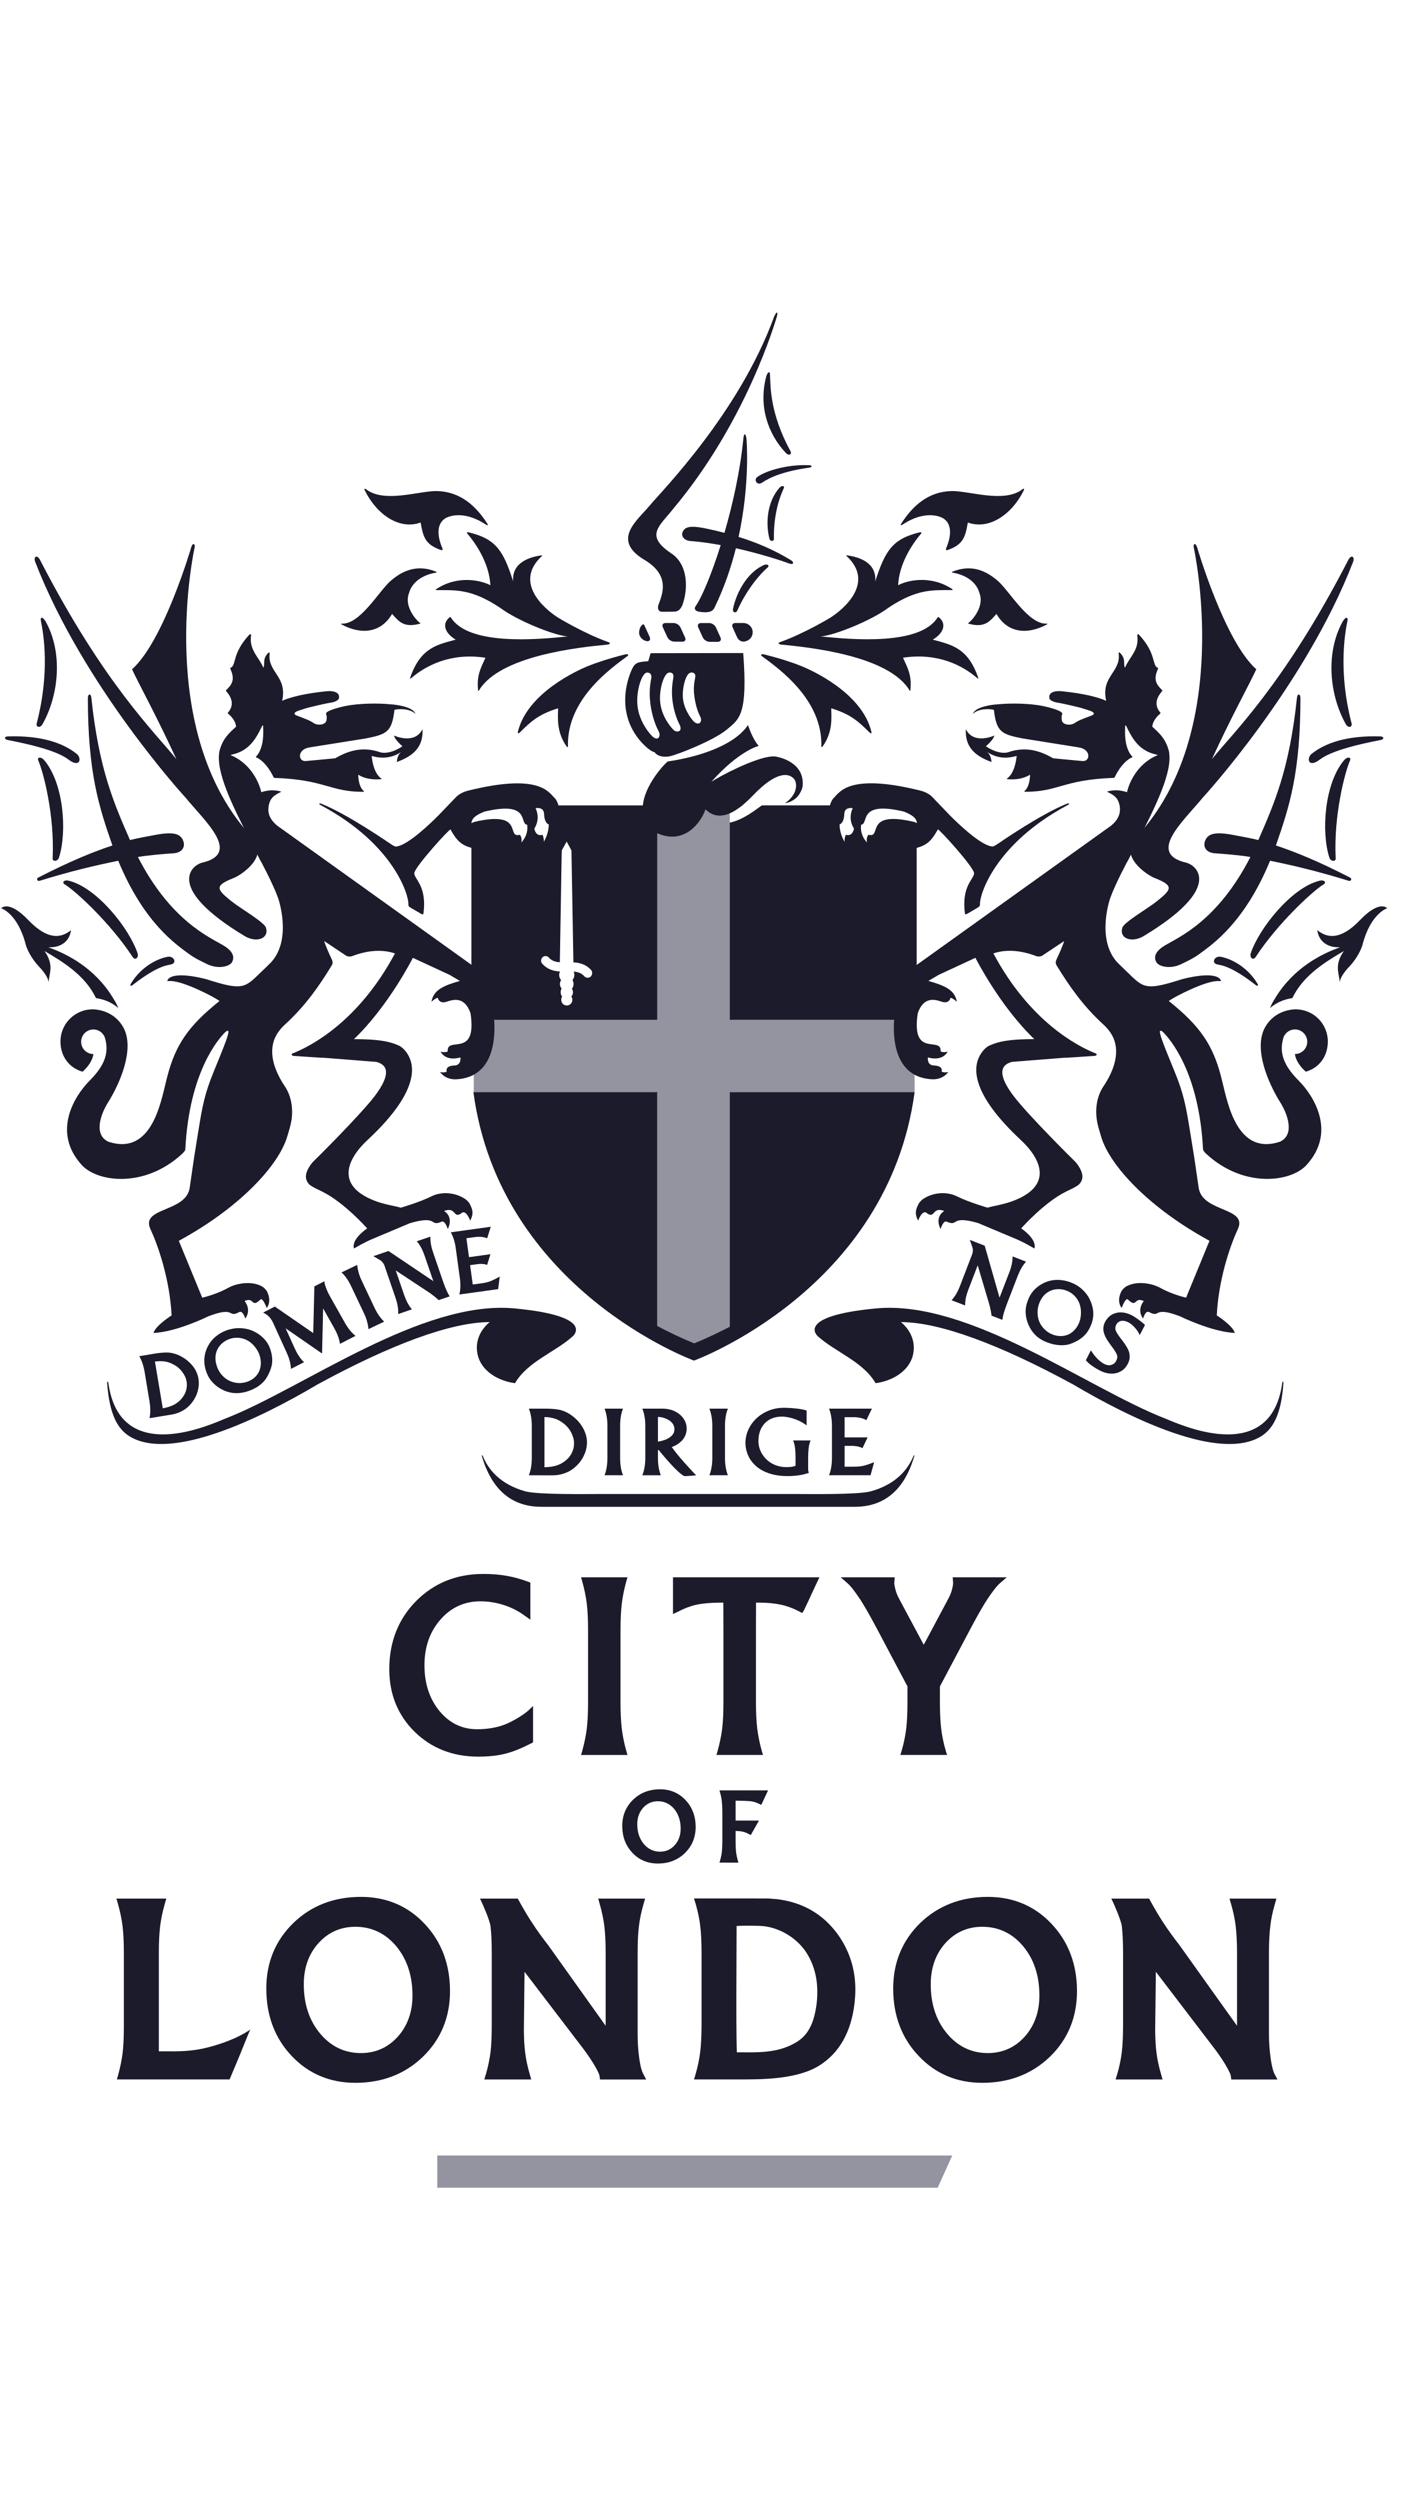 <svg width="45" height="80" viewBox="0 0 45 80" fill="none" xmlns="http://www.w3.org/2000/svg">
<g clip-path="url(#clip0_1_726)">
<path d="M23.357 42.519L22.202 43.052L20.985 42.519V25.726H23.357V42.519Z" fill="#93949F"/>
<path d="M29.273 32.612H15.163V34.944H29.273V32.612Z" fill="#93949F"/>
<path d="M13.995 70H30.011L30.478 68.969H13.995V70Z" fill="#93949F"/>
<path d="M16.906 50.612C16.668 50.521 16.432 50.458 16.207 50.42C15.98 50.379 15.729 50.361 15.466 50.361C14.61 50.361 13.889 50.654 13.318 51.228C12.747 51.806 12.459 52.538 12.459 53.41C12.459 54.207 12.732 54.881 13.27 55.411C13.81 55.94 14.495 56.207 15.302 56.207C15.632 56.207 15.926 56.176 16.169 56.114C16.411 56.055 16.695 55.939 17.013 55.776L17.061 55.75V54.588C17.061 54.588 17.095 54.549 16.938 54.705C16.78 54.862 16.396 55.088 16.144 55.184C15.892 55.279 15.598 55.33 15.268 55.33C14.792 55.33 14.39 55.137 14.071 54.754C13.749 54.365 13.585 53.872 13.585 53.281C13.585 52.697 13.759 52.203 14.102 51.816C14.438 51.432 14.867 51.237 15.376 51.237C15.635 51.237 15.889 51.279 16.136 51.36C16.38 51.439 16.605 51.556 16.804 51.705L16.976 51.825L16.975 51.632V50.639L16.906 50.612Z" fill="#1C1B2B"/>
<path d="M20.083 50.468L20.044 50.604C19.976 50.85 19.928 51.087 19.901 51.311C19.874 51.543 19.86 51.827 19.86 52.161V54.463C19.86 54.796 19.874 55.08 19.901 55.313C19.927 55.536 19.976 55.774 20.044 56.019L20.083 56.154H18.597L18.636 56.019C18.704 55.774 18.753 55.536 18.78 55.313C18.808 55.08 18.821 54.796 18.821 54.463V52.161C18.821 51.827 18.808 51.543 18.78 51.311C18.753 51.087 18.704 50.85 18.636 50.604L18.597 50.468H20.083Z" fill="#1C1B2B"/>
<path d="M24.195 53.312V54.462C24.195 54.795 24.209 55.079 24.236 55.312C24.264 55.535 24.312 55.773 24.38 56.018L24.419 56.153H22.93L22.969 56.018C23.037 55.773 23.086 55.535 23.113 55.312C23.142 55.079 23.154 54.795 23.154 54.462V52.16C23.154 52.16 23.151 51.369 23.151 51.279C23.112 51.279 23.063 51.279 23.063 51.279C22.769 51.279 22.48 51.305 22.296 51.345C22.105 51.386 21.904 51.462 21.705 51.566L21.539 51.645V50.468H26.226L26.192 50.54C25.944 51.069 25.944 51.069 25.947 51.068C25.947 51.068 25.733 51.524 25.729 51.528L25.677 51.612L25.59 51.566C25.386 51.46 25.186 51.386 24.991 51.345C24.8 51.303 24.564 51.279 24.287 51.279C24.287 51.279 24.239 51.279 24.198 51.279C24.195 51.338 24.195 52.424 24.195 53.312Z" fill="#1C1B2B"/>
<path d="M29.567 52.62C29.615 52.529 29.661 52.448 29.661 52.448C30.209 51.424 30.336 51.181 30.353 51.151C30.405 51.054 30.449 50.95 30.474 50.842C30.494 50.761 30.505 50.694 30.505 50.648L30.491 50.468H32.222L32.006 50.656C31.907 50.738 31.788 50.898 31.636 51.118C31.483 51.342 31.288 51.686 31.051 52.133C31.051 52.133 30.093 53.941 30.083 53.96C30.083 53.982 30.083 54.462 30.083 54.462C30.083 54.805 30.097 55.093 30.125 55.324C30.152 55.548 30.201 55.786 30.27 56.018L30.311 56.153H28.817L28.857 56.018C28.927 55.786 28.974 55.549 29.003 55.324C29.03 55.093 29.044 54.805 29.044 54.462C29.044 54.462 29.044 53.982 29.044 53.96C29.034 53.941 28.077 52.133 28.077 52.133C27.839 51.687 27.645 51.342 27.492 51.118C27.341 50.898 27.221 50.739 27.121 50.656L26.907 50.468H28.636L28.622 50.648C28.622 50.694 28.635 50.761 28.655 50.842C28.68 50.95 28.722 51.054 28.775 51.151C28.791 51.181 28.919 51.424 29.469 52.448C29.469 52.448 29.512 52.529 29.56 52.62H29.567Z" fill="#1C1B2B"/>
<path d="M21.595 59.039C21.471 59.179 21.314 59.248 21.126 59.248C20.919 59.248 20.744 59.164 20.606 59.002C20.467 58.835 20.396 58.623 20.396 58.37C20.396 58.158 20.46 57.981 20.586 57.841C20.711 57.703 20.869 57.634 21.056 57.634C21.263 57.634 21.438 57.716 21.576 57.878C21.714 58.045 21.785 58.257 21.785 58.512C21.784 58.723 21.722 58.9 21.595 59.039ZM21.941 57.597C21.726 57.368 21.451 57.251 21.125 57.251C20.782 57.251 20.491 57.364 20.261 57.586C20.032 57.809 19.915 58.09 19.915 58.423C19.915 58.768 20.025 59.056 20.24 59.284C20.455 59.513 20.73 59.627 21.056 59.627C21.399 59.627 21.69 59.517 21.919 59.294C22.148 59.073 22.265 58.79 22.265 58.456C22.265 58.114 22.156 57.825 21.941 57.597Z" fill="#1C1B2B"/>
<path d="M23.635 59.598L23.617 59.543C23.59 59.445 23.57 59.35 23.558 59.257C23.548 59.161 23.543 59.045 23.543 58.91C23.543 58.91 23.543 58.623 23.543 58.584C23.636 58.588 23.717 58.594 23.779 58.609C23.831 58.622 23.881 58.64 23.928 58.664L24.03 58.717L24.05 58.679L24.291 58.253C24.291 58.253 23.581 58.253 23.543 58.253C23.543 58.215 23.543 57.654 23.543 57.616C23.558 57.616 23.579 57.616 23.579 57.616C23.692 57.616 24.004 57.625 24.082 57.642C24.161 57.658 24.243 57.69 24.323 57.731L24.36 57.75L24.382 57.715C24.382 57.713 24.47 57.528 24.47 57.528L24.583 57.285H23.027L23.042 57.341C23.072 57.439 23.092 57.535 23.101 57.629C23.112 57.72 23.119 57.837 23.119 57.971V58.909C23.119 59.045 23.113 59.162 23.103 59.257C23.092 59.348 23.072 59.444 23.044 59.542L23.027 59.597L23.635 59.598Z" fill="#1C1B2B"/>
<path d="M20.457 65.838C20.423 65.59 20.408 65.333 20.408 65.072V62.487C20.408 62.142 20.422 61.856 20.45 61.629C20.475 61.412 20.522 61.179 20.595 60.933L20.646 60.749H19.146L19.197 60.933C19.267 61.174 19.315 61.411 19.343 61.636C19.37 61.866 19.384 62.153 19.384 62.487C19.384 62.487 19.384 64.541 19.384 64.818C19.217 64.586 17.55 62.246 17.55 62.246C17.355 61.996 17.187 61.763 17.045 61.545C16.903 61.333 16.76 61.091 16.613 60.824L16.572 60.749H15.363L15.429 60.89C15.431 60.896 15.673 61.427 15.7 61.637C15.727 61.871 15.738 62.155 15.738 62.488V64.799C15.738 65.138 15.727 65.43 15.7 65.661C15.671 65.881 15.624 66.114 15.556 66.354L15.539 66.406L15.501 66.536H17.003L16.951 66.354C16.881 66.115 16.833 65.881 16.806 65.654C16.781 65.46 16.77 65.232 16.767 64.965C16.767 64.965 16.783 63.552 16.788 63.091C16.949 63.302 18.578 65.435 18.578 65.435C18.733 65.634 18.878 65.839 19.004 66.046C19.161 66.304 19.182 66.392 19.186 66.414C19.186 66.413 19.198 66.494 19.198 66.494L19.203 66.538H20.682L20.574 66.33C20.547 66.278 20.499 66.149 20.457 65.838Z" fill="#1C1B2B"/>
<path d="M12.729 65.17C12.415 65.516 12.019 65.692 11.551 65.692C11.031 65.692 10.595 65.482 10.251 65.073C9.9 64.657 9.723 64.127 9.723 63.492C9.723 62.962 9.882 62.517 10.197 62.17C10.509 61.825 10.906 61.651 11.373 61.651C11.891 61.651 12.331 61.858 12.676 62.266C13.025 62.682 13.202 63.216 13.202 63.85C13.202 64.376 13.042 64.823 12.729 65.17ZM13.593 61.559C13.054 60.984 12.365 60.694 11.551 60.694C10.689 60.694 9.96 60.976 9.39 61.529C8.814 62.088 8.523 62.793 8.523 63.627C8.523 64.488 8.794 65.212 9.333 65.782C9.872 66.354 10.56 66.644 11.374 66.644C12.235 66.644 12.966 66.363 13.538 65.807C14.111 65.252 14.403 64.546 14.403 63.711C14.403 62.853 14.132 62.13 13.593 61.559Z" fill="#1C1B2B"/>
<path d="M40.666 65.838C40.631 65.59 40.614 65.333 40.614 65.072V62.487C40.614 62.142 40.63 61.856 40.657 61.629C40.681 61.412 40.728 61.179 40.801 60.933L40.852 60.749H39.351L39.404 60.933C39.474 61.174 39.523 61.411 39.55 61.636C39.576 61.866 39.592 62.153 39.592 62.487C39.592 62.487 39.592 64.541 39.592 64.818C39.424 64.586 37.756 62.246 37.756 62.246C37.562 61.996 37.392 61.763 37.25 61.545C37.108 61.333 36.966 61.091 36.819 60.824L36.776 60.749H35.569L35.635 60.89C35.638 60.896 35.879 61.427 35.906 61.637C35.931 61.871 35.944 62.155 35.944 62.488V64.799C35.944 65.138 35.931 65.43 35.904 65.661C35.878 65.881 35.83 66.114 35.761 66.354L35.744 66.406L35.706 66.536H37.208L37.157 66.354C37.086 66.115 37.038 65.881 37.011 65.654C36.987 65.46 36.975 65.232 36.972 64.965C36.972 64.965 36.988 63.552 36.994 63.091C37.153 63.302 38.783 65.435 38.783 65.435C38.94 65.634 39.084 65.839 39.21 66.046C39.365 66.304 39.388 66.392 39.391 66.414C39.391 66.413 39.403 66.494 39.403 66.494L39.407 66.538H40.885L40.778 66.33C40.755 66.278 40.707 66.149 40.666 65.838Z" fill="#1C1B2B"/>
<path d="M32.793 65.17C32.481 65.516 32.083 65.692 31.613 65.692C31.098 65.692 30.659 65.482 30.315 65.073C29.965 64.657 29.789 64.127 29.789 63.492C29.789 62.962 29.949 62.517 30.261 62.17C30.575 61.825 30.971 61.651 31.437 61.651C31.959 61.651 32.396 61.858 32.74 62.266C33.091 62.682 33.267 63.216 33.267 63.85C33.267 64.376 33.107 64.822 32.793 65.17ZM31.613 60.694C30.755 60.694 30.027 60.976 29.453 61.529C28.88 62.088 28.587 62.793 28.587 63.627C28.587 64.488 28.86 65.214 29.401 65.782C29.938 66.354 30.626 66.644 31.438 66.644C32.3 66.644 33.03 66.363 33.605 65.807C34.178 65.252 34.47 64.546 34.47 63.711C34.47 62.853 34.196 62.129 33.657 61.559C33.118 60.984 32.428 60.694 31.613 60.694Z" fill="#1C1B2B"/>
<path d="M23.575 61.626C23.804 61.609 24.313 61.615 24.448 61.632C24.984 61.697 25.504 62.016 25.801 62.465C26.099 62.922 26.21 63.472 26.137 64.104C26.061 64.723 25.87 65.102 25.517 65.326C24.954 65.682 24.331 65.675 23.669 65.667C23.669 65.667 23.622 65.667 23.583 65.667C23.576 65.508 23.567 65.07 23.567 63.924C23.567 63.924 23.575 61.63 23.575 61.626ZM22.41 65.658C22.383 65.88 22.334 66.116 22.267 66.352L22.213 66.535H23.577C24.34 66.537 25.497 66.547 26.229 66.087C26.861 65.687 27.239 65.025 27.348 64.112C27.366 63.953 27.377 63.808 27.377 63.664C27.377 62.995 27.18 62.394 26.798 61.872C26.329 61.236 25.678 60.864 24.867 60.767L24.59 60.745L23.692 60.744H22.211L22.268 60.927C22.341 61.185 22.388 61.413 22.411 61.623C22.438 61.844 22.454 62.131 22.454 62.478V64.794C22.452 65.142 22.438 65.432 22.41 65.658Z" fill="#1C1B2B"/>
<path d="M7.348 66.535H3.74L3.779 66.4C3.847 66.154 3.896 65.918 3.924 65.694C3.951 65.461 3.964 65.177 3.964 64.843V62.487C3.964 62.149 3.95 61.862 3.923 61.635C3.896 61.413 3.847 61.176 3.779 60.933L3.726 60.749H5.323L5.27 60.933C5.2 61.176 5.153 61.413 5.125 61.635C5.098 61.862 5.084 62.149 5.084 62.487V65.635H5.082C5.164 65.635 5.318 65.635 5.318 65.635C5.671 65.641 6.11 65.637 6.546 65.536C7.543 65.301 8.01 64.938 8.01 64.938L7.952 65.073C7.621 65.89 7.621 65.887 7.621 65.887L7.348 66.535Z" fill="#1C1B2B"/>
<path d="M18.372 46.18C18.372 46.066 18.34 45.949 18.278 45.829C18.215 45.709 18.122 45.605 18.003 45.52C17.924 45.462 17.839 45.418 17.747 45.389C17.655 45.359 17.548 45.342 17.426 45.34V46.947C17.497 46.946 17.57 46.938 17.643 46.93C17.716 46.918 17.782 46.904 17.839 46.882C17.904 46.861 17.966 46.828 18.029 46.787C18.091 46.748 18.146 46.698 18.2 46.639C18.253 46.581 18.295 46.512 18.324 46.434C18.357 46.356 18.372 46.271 18.372 46.18ZM17.02 46.649V45.627C17.02 45.415 16.989 45.229 16.927 45.072H17.417C17.575 45.072 17.71 45.079 17.821 45.094C17.934 45.109 18.036 45.14 18.129 45.187C18.216 45.231 18.299 45.286 18.377 45.352C18.457 45.42 18.527 45.494 18.587 45.578C18.649 45.663 18.699 45.755 18.732 45.851C18.768 45.95 18.787 46.05 18.787 46.153C18.787 46.253 18.77 46.348 18.742 46.439C18.711 46.53 18.673 46.613 18.624 46.69C18.576 46.766 18.521 46.834 18.459 46.894C18.399 46.954 18.334 47.005 18.267 47.046C18.194 47.094 18.106 47.13 18.003 47.162C17.902 47.191 17.796 47.206 17.689 47.206L16.927 47.204C16.989 47.045 17.02 46.86 17.02 46.649Z" fill="#1C1B2B"/>
<path d="M19.349 47.203C19.411 47.045 19.441 46.86 19.441 46.648V45.626C19.441 45.414 19.411 45.228 19.349 45.072H19.939C19.877 45.228 19.848 45.414 19.848 45.626V46.648C19.848 46.859 19.877 47.045 19.939 47.203H19.349Z" fill="#1C1B2B"/>
<path d="M21.247 46.083C21.309 46.063 21.364 46.037 21.416 46.005C21.467 45.972 21.51 45.931 21.54 45.887C21.572 45.841 21.586 45.79 21.586 45.733C21.586 45.675 21.572 45.622 21.543 45.574C21.514 45.526 21.474 45.486 21.423 45.451C21.371 45.417 21.313 45.389 21.251 45.369C21.188 45.35 21.124 45.339 21.058 45.336V46.128C21.121 46.118 21.184 46.104 21.247 46.083ZM21.058 46.392V46.649C21.058 46.86 21.088 47.046 21.15 47.204H20.558C20.622 47.046 20.653 46.861 20.653 46.649V45.627C20.653 45.415 20.622 45.229 20.558 45.072H21.205C21.316 45.072 21.418 45.089 21.513 45.122C21.609 45.156 21.69 45.202 21.76 45.262C21.83 45.321 21.884 45.389 21.921 45.465C21.959 45.542 21.977 45.62 21.977 45.703C21.977 45.848 21.933 45.971 21.845 46.073C21.757 46.174 21.642 46.25 21.501 46.301C21.55 46.371 21.609 46.448 21.678 46.534C21.745 46.617 21.822 46.704 21.901 46.795C21.98 46.884 22.053 46.964 22.118 47.035C22.183 47.105 22.238 47.16 22.281 47.206C22.272 47.207 22.25 47.209 22.214 47.212C22.178 47.215 22.144 47.218 22.113 47.221C22.08 47.223 22.045 47.226 22.009 47.227C21.971 47.23 21.941 47.232 21.921 47.232C21.873 47.232 21.776 47.157 21.626 47.01C21.477 46.863 21.295 46.657 21.08 46.395H21.058V46.392Z" fill="#1C1B2B"/>
<path d="M22.705 47.203C22.767 47.045 22.798 46.86 22.798 46.648V45.626C22.798 45.414 22.767 45.228 22.705 45.072H23.296C23.234 45.228 23.204 45.414 23.204 45.626V46.648C23.204 46.859 23.234 47.045 23.296 47.203H22.705Z" fill="#1C1B2B"/>
<path d="M25.462 46.645C25.462 46.527 25.458 46.425 25.446 46.339C25.437 46.253 25.417 46.168 25.384 46.09H25.943C25.912 46.169 25.89 46.253 25.881 46.339C25.872 46.424 25.865 46.526 25.865 46.645V46.956C25.865 47.01 25.868 47.045 25.87 47.061C25.872 47.079 25.878 47.101 25.889 47.126C25.785 47.164 25.675 47.191 25.556 47.207C25.435 47.223 25.321 47.23 25.213 47.23C24.975 47.23 24.771 47.199 24.596 47.136C24.42 47.074 24.281 46.991 24.172 46.887C24.063 46.784 23.986 46.671 23.934 46.547C23.884 46.422 23.858 46.298 23.858 46.173C23.858 46.025 23.889 45.885 23.949 45.749C24.011 45.612 24.097 45.491 24.208 45.385C24.32 45.279 24.452 45.196 24.604 45.135C24.757 45.073 24.921 45.044 25.099 45.044C25.148 45.044 25.206 45.046 25.274 45.05C25.345 45.054 25.414 45.062 25.484 45.068C25.553 45.075 25.619 45.085 25.677 45.097C25.736 45.106 25.782 45.12 25.817 45.134V45.609C25.769 45.571 25.714 45.535 25.653 45.501C25.591 45.467 25.524 45.438 25.453 45.412C25.382 45.385 25.308 45.364 25.236 45.35C25.162 45.335 25.092 45.327 25.025 45.327C24.792 45.327 24.61 45.401 24.475 45.543C24.34 45.688 24.274 45.879 24.274 46.115C24.274 46.215 24.294 46.314 24.335 46.413C24.377 46.51 24.437 46.601 24.516 46.682C24.595 46.762 24.69 46.826 24.801 46.873C24.912 46.919 25.035 46.943 25.171 46.943C25.248 46.943 25.307 46.939 25.349 46.932C25.39 46.924 25.428 46.914 25.462 46.898V46.645Z" fill="#1C1B2B"/>
<path d="M27.863 47.203H26.534C26.596 47.045 26.627 46.86 26.627 46.648V45.626C26.627 45.414 26.596 45.228 26.534 45.072H27.906L27.728 45.443C27.686 45.412 27.628 45.389 27.552 45.371C27.475 45.352 27.395 45.345 27.308 45.345H27.032V45.992H27.768L27.604 46.338C27.569 46.315 27.522 46.298 27.461 46.284C27.402 46.272 27.34 46.264 27.277 46.264H27.032V46.929H27.332C27.453 46.929 27.558 46.918 27.645 46.898C27.733 46.877 27.842 46.839 27.977 46.785L27.863 47.203Z" fill="#1C1B2B"/>
<path d="M40.357 45.961C39.031 46.768 36.199 45.394 34.353 44.302C31.974 43.005 30.055 42.303 28.835 42.303C29.135 42.548 29.347 42.955 29.199 43.433C29.028 43.931 28.503 44.194 28.023 44.258C27.627 43.568 26.739 43.264 26.176 42.757C26.176 42.757 25.412 42.112 28.049 41.864C31.025 41.59 34.809 44.42 37.279 45.383C37.698 45.547 40.658 46.955 41.038 44.261C41.051 44.171 41.083 44.216 41.078 44.24C41.012 45.241 40.75 45.721 40.357 45.961Z" fill="#1C1B2B"/>
<path d="M4.151 45.961C5.478 46.768 8.309 45.394 10.155 44.302C12.532 43.005 14.453 42.303 15.673 42.303C15.372 42.548 15.162 42.955 15.31 43.433C15.479 43.931 16.004 44.194 16.484 44.258C16.881 43.568 17.77 43.264 18.332 42.757C18.332 42.757 19.096 42.112 16.459 41.864C13.483 41.59 9.698 44.42 7.229 45.383C6.811 45.547 3.851 46.955 3.47 44.261C3.456 44.171 3.425 44.216 3.429 44.24C3.497 45.241 3.757 45.721 4.151 45.961Z" fill="#1C1B2B"/>
<path d="M16.824 47.721C15.997 47.493 15.619 47.005 15.45 46.582C15.434 46.557 15.412 46.559 15.421 46.589C15.619 47.262 16.075 48.213 17.323 48.213H27.361C28.61 48.213 29.067 47.262 29.263 46.589C29.273 46.559 29.251 46.557 29.238 46.582C29.065 47.005 28.69 47.493 27.859 47.721C27.436 47.829 25.893 47.803 25.451 47.803H19.232C18.794 47.803 17.249 47.828 16.824 47.721Z" fill="#1C1B2B"/>
<path d="M5.971 44.202C5.953 44.095 5.905 43.991 5.828 43.89C5.751 43.788 5.65 43.705 5.524 43.645C5.443 43.602 5.356 43.575 5.267 43.562C5.177 43.549 5.074 43.551 4.959 43.566L5.21 45.062C5.274 45.05 5.341 45.033 5.407 45.013C5.475 44.991 5.533 44.966 5.585 44.939C5.64 44.906 5.695 44.868 5.746 44.822C5.797 44.774 5.842 44.718 5.881 44.656C5.922 44.593 5.95 44.523 5.966 44.446C5.984 44.365 5.986 44.286 5.971 44.202ZM4.786 44.847L4.628 43.896C4.595 43.698 4.537 43.53 4.456 43.395L4.913 43.317C5.058 43.293 5.185 43.279 5.29 43.277C5.397 43.272 5.497 43.286 5.592 43.315C5.678 43.341 5.765 43.379 5.847 43.43C5.931 43.478 6.009 43.539 6.078 43.608C6.151 43.677 6.209 43.754 6.257 43.839C6.304 43.924 6.336 44.017 6.352 44.113C6.367 44.205 6.368 44.296 6.355 44.385C6.341 44.474 6.319 44.559 6.286 44.636C6.251 44.714 6.211 44.786 6.164 44.851C6.116 44.916 6.065 44.973 6.009 45.023C5.946 45.077 5.872 45.127 5.781 45.172C5.69 45.214 5.596 45.245 5.496 45.261L4.786 45.377C4.818 45.221 4.818 45.044 4.786 44.847Z" fill="#1C1B2B"/>
<path d="M7.873 44.224C7.962 44.197 8.042 44.159 8.11 44.108C8.177 44.056 8.232 43.994 8.273 43.92C8.313 43.846 8.337 43.765 8.346 43.674C8.353 43.584 8.344 43.489 8.316 43.391C8.287 43.288 8.234 43.189 8.159 43.096C8.083 43.001 8 42.929 7.903 42.881C7.824 42.84 7.738 42.816 7.65 42.807C7.56 42.798 7.474 42.806 7.391 42.829C7.302 42.855 7.221 42.894 7.152 42.946C7.081 42.999 7.023 43.064 6.979 43.139C6.934 43.213 6.909 43.297 6.899 43.39C6.891 43.48 6.9 43.578 6.93 43.68C6.959 43.783 7.006 43.877 7.069 43.957C7.131 44.038 7.207 44.105 7.293 44.155C7.381 44.202 7.474 44.235 7.574 44.248C7.671 44.261 7.772 44.252 7.873 44.224ZM8.666 43.219C8.714 43.385 8.726 43.538 8.699 43.678C8.67 43.816 8.613 43.953 8.527 44.09C8.461 44.197 8.371 44.286 8.26 44.359C8.147 44.434 8.021 44.491 7.88 44.532C7.592 44.614 7.321 44.584 7.07 44.441C6.953 44.375 6.851 44.291 6.767 44.19C6.684 44.089 6.621 43.967 6.579 43.818C6.511 43.582 6.528 43.35 6.628 43.127C6.698 42.977 6.795 42.852 6.916 42.755C7.04 42.656 7.179 42.584 7.335 42.54C7.477 42.499 7.619 42.487 7.762 42.501C7.907 42.515 8.035 42.552 8.149 42.611C8.277 42.678 8.386 42.763 8.475 42.862C8.563 42.962 8.627 43.081 8.666 43.219Z" fill="#1C1B2B"/>
<path d="M10.308 43.309L9.142 42.502L9.435 43.149C9.442 43.158 9.448 43.173 9.457 43.192C9.466 43.211 9.473 43.226 9.477 43.236C9.552 43.381 9.636 43.498 9.73 43.587L9.313 43.799C9.303 43.629 9.258 43.458 9.175 43.281L8.735 42.313C8.688 42.221 8.64 42.155 8.591 42.111C8.541 42.066 8.484 42.029 8.422 41.998L8.796 41.806L10.025 42.654L10.062 41.16L10.381 40.997C10.385 41.048 10.4 41.11 10.427 41.186C10.453 41.26 10.485 41.336 10.526 41.412C10.53 41.422 10.537 41.435 10.548 41.452C10.554 41.464 10.561 41.477 10.568 41.49L11.041 42.329C11.139 42.503 11.251 42.642 11.378 42.744L10.881 42.999C10.862 42.865 10.816 42.727 10.743 42.582C10.735 42.568 10.727 42.555 10.72 42.543C10.71 42.526 10.705 42.513 10.7 42.502L10.342 41.865L10.308 43.309Z" fill="#1C1B2B"/>
<path d="M11.793 42.528C11.78 42.37 11.734 42.197 11.648 42.018L11.235 41.148C11.149 40.967 11.049 40.821 10.931 40.713L11.433 40.473C11.446 40.631 11.494 40.803 11.579 40.982L11.991 41.853C12.077 42.033 12.179 42.179 12.296 42.288L11.793 42.528Z" fill="#1C1B2B"/>
<path d="M13.042 41.685C13.083 41.761 13.13 41.831 13.183 41.895L12.744 42.046C12.753 41.887 12.723 41.712 12.658 41.524L12.309 40.506C12.294 40.464 12.272 40.426 12.246 40.392C12.217 40.357 12.188 40.331 12.159 40.316L11.95 40.194L12.434 40.028L13.87 40.994L13.591 40.184C13.558 40.087 13.522 40.001 13.482 39.927C13.441 39.849 13.394 39.779 13.34 39.716L13.776 39.568C13.773 39.65 13.779 39.733 13.793 39.819C13.809 39.904 13.833 39.993 13.867 40.09L14.187 41.024C14.257 41.222 14.324 41.374 14.392 41.48L14.038 41.601C14.033 41.593 14.021 41.581 13.999 41.562C13.978 41.543 13.951 41.521 13.922 41.497C13.893 41.473 13.861 41.449 13.83 41.425C13.797 41.401 13.771 41.38 13.747 41.365L12.666 40.651L12.933 41.428C12.968 41.524 13.003 41.61 13.042 41.685Z" fill="#1C1B2B"/>
<path d="M15.944 41.248L14.702 41.42C14.74 41.264 14.745 41.088 14.717 40.889L14.586 39.934C14.559 39.737 14.506 39.569 14.428 39.43L15.708 39.252L15.591 39.623C15.549 39.601 15.489 39.585 15.418 39.578C15.343 39.571 15.268 39.573 15.187 39.584L14.928 39.62L15.011 40.225L15.697 40.13L15.59 40.475C15.554 40.458 15.507 40.448 15.45 40.443C15.393 40.438 15.335 40.44 15.275 40.449L15.046 40.481L15.131 41.1L15.41 41.062C15.523 41.047 15.62 41.024 15.699 40.993C15.779 40.962 15.877 40.913 15.994 40.846L15.944 41.248Z" fill="#1C1B2B"/>
<path d="M30.914 41.518C30.898 41.604 30.889 41.687 30.889 41.77L30.456 41.604C30.564 41.485 30.654 41.333 30.725 41.146L31.111 40.142C31.127 40.101 31.136 40.059 31.136 40.014C31.138 39.969 31.132 39.933 31.12 39.901L31.039 39.672L31.516 39.858L31.991 41.521L32.3 40.721C32.338 40.626 32.363 40.538 32.382 40.453C32.399 40.369 32.409 40.285 32.409 40.202L32.84 40.369C32.785 40.43 32.735 40.499 32.693 40.572C32.648 40.648 32.61 40.732 32.573 40.826L32.217 41.748C32.143 41.944 32.096 42.105 32.081 42.231L31.731 42.096C31.733 42.087 31.731 42.069 31.728 42.04C31.723 42.012 31.717 41.979 31.711 41.94C31.704 41.903 31.695 41.864 31.686 41.826C31.676 41.788 31.669 41.755 31.66 41.726L31.292 40.487L30.997 41.253C30.961 41.346 30.934 41.435 30.914 41.518Z" fill="#1C1B2B"/>
<path d="M33.695 42.703C33.782 42.735 33.869 42.751 33.955 42.75C34.039 42.749 34.121 42.731 34.198 42.698C34.274 42.662 34.341 42.61 34.402 42.543C34.463 42.474 34.512 42.392 34.548 42.297C34.584 42.197 34.6 42.086 34.597 41.966C34.593 41.846 34.566 41.738 34.52 41.643C34.479 41.563 34.425 41.492 34.358 41.431C34.291 41.372 34.218 41.327 34.138 41.297C34.05 41.263 33.962 41.248 33.874 41.249C33.786 41.249 33.703 41.265 33.623 41.3C33.543 41.334 33.473 41.385 33.409 41.452C33.347 41.523 33.297 41.605 33.26 41.705C33.223 41.807 33.204 41.909 33.208 42.011C33.21 42.114 33.23 42.211 33.27 42.304C33.312 42.395 33.367 42.475 33.442 42.544C33.512 42.612 33.597 42.666 33.695 42.703ZM34.93 42.368C34.871 42.529 34.787 42.659 34.682 42.755C34.579 42.85 34.451 42.927 34.299 42.985C34.183 43.032 34.058 43.05 33.925 43.042C33.793 43.035 33.655 43.007 33.52 42.954C33.237 42.85 33.038 42.664 32.921 42.399C32.866 42.275 32.835 42.146 32.827 42.017C32.819 41.887 32.843 41.75 32.897 41.608C32.983 41.376 33.134 41.2 33.349 41.082C33.494 41.002 33.644 40.959 33.802 40.953C33.957 40.948 34.112 40.974 34.266 41.031C34.404 41.082 34.526 41.155 34.633 41.253C34.739 41.348 34.821 41.456 34.877 41.572C34.94 41.702 34.978 41.834 34.99 41.967C34.999 42.1 34.981 42.233 34.93 42.368Z" fill="#1C1B2B"/>
<path d="M35.526 43.007C35.42 42.865 35.352 42.738 35.326 42.626C35.3 42.514 35.314 42.406 35.366 42.302C35.446 42.149 35.564 42.051 35.719 42.011C35.879 41.969 36.051 41.995 36.235 42.091C36.29 42.121 36.357 42.165 36.436 42.221C36.513 42.278 36.583 42.335 36.647 42.393L36.478 42.719C36.463 42.688 36.446 42.653 36.422 42.613C36.396 42.574 36.368 42.535 36.336 42.496C36.301 42.458 36.267 42.423 36.23 42.389C36.192 42.358 36.156 42.332 36.12 42.313C36.028 42.266 35.947 42.251 35.879 42.266C35.809 42.283 35.76 42.321 35.729 42.38C35.694 42.452 35.687 42.516 35.712 42.578C35.736 42.636 35.789 42.721 35.87 42.826C35.897 42.86 35.918 42.887 35.932 42.908C35.982 42.975 36.024 43.034 36.056 43.087C36.089 43.142 36.116 43.197 36.135 43.256C36.152 43.314 36.159 43.374 36.156 43.44C36.151 43.504 36.132 43.569 36.098 43.635C36.017 43.795 35.892 43.895 35.726 43.935C35.559 43.974 35.383 43.946 35.193 43.849C35.113 43.807 35.032 43.758 34.949 43.7C34.865 43.641 34.8 43.582 34.753 43.522L34.915 43.207C34.935 43.24 34.961 43.28 34.991 43.319C35.02 43.36 35.054 43.4 35.091 43.441C35.127 43.481 35.167 43.521 35.21 43.554C35.253 43.59 35.296 43.618 35.338 43.64C35.425 43.685 35.503 43.695 35.572 43.672C35.643 43.649 35.694 43.606 35.726 43.541C35.764 43.469 35.77 43.402 35.743 43.338C35.717 43.274 35.66 43.185 35.574 43.071C35.556 43.047 35.539 43.027 35.526 43.007Z" fill="#1C1B2B"/>
<path d="M29.259 26.299C27.622 25.912 28.25 26.838 27.795 26.709C27.71 26.816 27.748 26.957 27.748 26.957C27.559 26.748 27.54 26.536 27.561 26.389C27.827 26.356 27.435 25.615 28.93 25.968C29.271 26.104 29.33 26.21 29.349 26.337C29.321 26.325 29.293 26.311 29.259 26.299ZM27.075 26.709C27.021 26.803 27.03 26.937 27.03 26.937C26.906 26.716 26.873 26.529 26.87 26.381C26.94 26.354 27.013 26.271 27.023 26.038C27.033 25.803 27.293 25.86 27.293 25.86C27.293 25.86 27.117 26.175 27.333 26.514C27.271 26.796 27.075 26.709 27.075 26.709ZM29.338 32.627V27.129C29.65 27.049 29.809 26.917 30.017 26.54C30.038 26.5 31.176 27.752 31.176 27.94C31.176 28.13 30.768 28.344 30.882 29.22C30.882 29.247 30.898 29.266 30.938 29.249C31.018 29.202 31.173 29.114 31.317 29.026C31.355 29.001 31.365 28.97 31.365 28.932C31.35 28.621 31.852 27.002 34.157 25.768C34.268 25.713 34.211 25.686 34.13 25.723C33.273 26.072 31.974 26.974 31.945 26.994C31.898 27.022 31.811 27.088 31.758 27.084C31.375 27.055 30.592 26.28 30.398 26.085L29.833 25.495C29.833 25.495 29.704 25.359 29.469 25.3C27.219 24.738 26.886 25.327 26.703 25.512C26.637 25.566 26.573 25.705 26.565 25.769H24.384C24.295 25.833 24.273 25.847 24.25 25.865C23.873 26.146 23.584 26.277 23.355 26.322V32.629H29.338L29.338 32.627Z" fill="#1C1B2B"/>
<path d="M15.151 34.943C16.001 41.277 22.212 43.535 22.212 43.535C22.212 43.535 28.423 41.277 29.273 34.944C29.272 34.944 29.189 34.944 29.189 34.944H23.355V42.454C22.996 42.639 22.619 42.82 22.219 42.984C21.798 42.813 21.407 42.624 21.033 42.427V34.944H15.152L15.151 34.943Z" fill="#1C1B2B"/>
<path d="M18.906 31.247C18.85 31.3 18.758 31.297 18.704 31.24C18.608 31.133 18.493 31.098 18.361 31.087C18.373 31.121 18.384 31.156 18.384 31.195C18.384 31.259 18.357 31.314 18.322 31.361C18.344 31.396 18.357 31.439 18.357 31.486C18.357 31.542 18.338 31.594 18.305 31.635C18.324 31.667 18.338 31.707 18.338 31.747C18.338 31.802 18.319 31.851 18.285 31.885C18.306 31.913 18.319 31.951 18.319 31.992C18.319 32.092 18.237 32.173 18.141 32.173C18.042 32.173 17.963 32.092 17.963 31.992C17.963 31.951 17.974 31.913 17.992 31.885C17.963 31.851 17.944 31.803 17.944 31.747C17.944 31.707 17.954 31.667 17.975 31.635C17.944 31.593 17.92 31.542 17.92 31.486C17.92 31.438 17.935 31.396 17.958 31.361C17.92 31.314 17.897 31.259 17.897 31.195C17.897 31.154 17.908 31.116 17.922 31.084C17.724 31.073 17.527 31.025 17.357 30.839C17.302 30.782 17.305 30.688 17.363 30.632C17.419 30.575 17.509 30.578 17.565 30.637C17.662 30.748 17.782 30.78 17.918 30.789L17.975 27.414L17.98 27.212L18.136 26.926L18.29 27.212L18.293 27.414L18.352 30.793C18.547 30.803 18.745 30.849 18.918 31.035C18.967 31.096 18.964 31.191 18.906 31.247ZM17.101 26.514C17.316 26.175 17.141 25.86 17.141 25.86C17.141 25.86 17.401 25.803 17.413 26.037C17.422 26.272 17.494 26.354 17.564 26.381C17.562 26.528 17.528 26.716 17.405 26.937C17.405 26.937 17.415 26.803 17.36 26.709C17.36 26.709 17.164 26.796 17.101 26.514ZM16.685 26.958C16.685 26.958 16.725 26.816 16.639 26.709C16.183 26.839 16.813 25.913 15.175 26.3C15.143 26.312 15.113 26.325 15.087 26.338C15.105 26.21 15.164 26.105 15.504 25.969C16.999 25.616 16.607 26.357 16.872 26.39C16.893 26.537 16.876 26.749 16.685 26.958ZM24.85 24.212C24.79 24.196 24.701 24.2 24.604 24.216C24.071 24.304 23.121 24.786 22.767 25.015C23.665 24.008 24.285 23.866 24.285 23.866C24.285 23.866 24.263 23.846 24.227 23.797C24.163 23.711 24.054 23.53 23.939 23.2C23.475 23.892 22.248 24.239 21.371 24.364C21.162 24.541 20.627 25.181 20.575 25.77H17.872C17.864 25.707 17.8 25.567 17.732 25.514C17.549 25.328 17.216 24.74 14.968 25.302C14.731 25.361 14.603 25.497 14.603 25.497L14.037 26.086C13.843 26.281 13.059 27.057 12.677 27.086C12.624 27.09 12.537 27.024 12.491 26.995C12.46 26.976 11.16 26.074 10.304 25.725C10.224 25.687 10.168 25.714 10.279 25.77C12.583 27.003 13.084 28.622 13.071 28.933C13.069 28.971 13.079 29.003 13.117 29.028C13.263 29.116 13.418 29.204 13.498 29.251C13.536 29.267 13.554 29.248 13.554 29.221C13.668 28.344 13.259 28.131 13.259 27.942C13.259 27.754 14.398 26.502 14.419 26.542C14.623 26.913 14.782 27.046 15.088 27.128V32.629V32.631H21.034V26.66C21.101 26.69 21.177 26.718 21.265 26.739C21.365 26.763 21.458 26.773 21.547 26.77C21.583 26.768 21.62 26.766 21.655 26.759C21.655 26.759 21.703 26.752 21.711 26.751C21.706 26.752 21.692 26.754 21.658 26.759C22.19 26.677 22.491 26.158 22.58 25.896C22.719 26.034 22.96 26.189 23.348 26.029C23.465 25.978 23.599 25.898 23.758 25.772C23.861 25.684 23.975 25.581 24.101 25.45C24.7 24.824 25.054 24.757 25.247 24.814C25.35 24.847 25.408 24.912 25.431 24.947C25.439 24.958 25.447 24.974 25.455 24.995C25.487 25.08 25.5 25.229 25.41 25.396C25.357 25.493 25.27 25.599 25.123 25.701C25.246 25.685 25.43 25.61 25.549 25.462C25.601 25.39 25.676 25.265 25.688 25.156C25.769 24.354 24.85 24.212 24.85 24.212Z" fill="#1C1B2B"/>
<path d="M1.464 19.89C2.028 20.911 1.873 22.269 1.359 23.174C1.277 23.314 1.126 23.269 1.184 23.112C1.589 21.532 1.406 20.332 1.308 19.865C1.283 19.738 1.361 19.719 1.464 19.89Z" fill="#1C1B2B"/>
<path d="M1.409 24.316C2.043 25.057 2.153 26.616 1.887 27.444C1.841 27.574 1.662 27.581 1.685 27.443C1.748 26.078 1.388 24.708 1.228 24.34C1.178 24.233 1.297 24.195 1.409 24.316Z" fill="#1C1B2B"/>
<path d="M2.068 28.296C1.977 28.24 2.038 28.145 2.194 28.178C3.099 28.393 4.149 29.72 4.405 30.509C4.443 30.634 4.334 30.746 4.246 30.622C3.533 29.532 2.398 28.489 2.068 28.296Z" fill="#1C1B2B"/>
<path d="M2.264 24.354C2.132 24.274 1.925 24 0.252 23.679C0.136 23.661 0.125 23.566 0.251 23.563C1.332 23.529 2.013 23.773 2.448 24.116C2.614 24.239 2.579 24.547 2.264 24.354Z" fill="#1C1B2B"/>
<path d="M5.002 26.709C4.799 26.746 4.391 26.82 4.161 26.879C3.637 25.682 3.164 24.596 2.924 22.327C2.908 22.172 2.812 22.199 2.812 22.338C2.815 24.703 3.154 25.784 3.598 27.052C2.956 27.266 2.24 27.558 1.225 28.079C1.156 28.112 1.184 28.21 1.275 28.181C2.293 27.866 3.09 27.683 3.784 27.541C4.61 29.545 5.656 30.234 6.047 30.523C6.256 30.677 6.48 30.776 6.659 30.863C6.971 31.003 7.308 30.938 7.412 30.807C7.544 30.609 7.422 30.412 7.149 30.25C6.701 29.984 5.462 29.463 4.414 27.421C4.798 27.357 5.306 27.319 5.544 27.304C5.85 27.284 5.954 27.073 5.846 26.863C5.76 26.696 5.578 26.603 5.002 26.709Z" fill="#1C1B2B"/>
<path d="M5.382 30.611C5.572 30.594 5.669 30.811 5.479 30.858C5.39 30.885 5.075 30.869 4.242 31.52C4.187 31.562 4.151 31.54 4.19 31.472C4.522 30.92 5.055 30.665 5.382 30.611Z" fill="#1C1B2B"/>
<path d="M0.908 29.442C1.545 30.105 1.968 30.007 2.273 29.763C2.192 30.322 1.641 30.308 1.641 30.308C1.641 30.308 1.599 30.306 1.55 30.312C2.156 30.525 3.033 30.976 3.61 31.919C3.707 32.081 3.723 32.096 3.787 32.255C3.619 32.109 3.388 31.982 3.071 31.936C2.718 31.188 1.973 30.755 1.424 30.43C1.73 30.87 1.587 31.11 1.551 31.436C1.555 31.236 1.248 30.928 1.248 30.928C1.248 30.928 0.949 30.626 0.827 30.238C0.57 29.222 0.037 29.061 0.037 29.061C0.037 29.061 0.275 28.777 0.908 29.442Z" fill="#1C1B2B"/>
<path d="M1.298 17.948C1.194 17.721 1.063 17.807 1.127 17.979C2.673 21.971 5.935 25.518 5.935 25.518C6.587 26.307 7.72 27.306 6.477 27.601C6.115 27.686 5.283 28.417 7.83 29.951C8.211 30.18 8.621 30.031 8.512 29.682C8.457 29.506 7.699 29.068 7.416 28.843C6.941 28.462 6.839 28.343 7.477 28.095C7.74 27.991 8.63 27.386 8.084 26.806C4.917 23.449 6.227 17.529 6.227 17.529C6.256 17.379 6.161 17.361 6.118 17.519C6.118 17.519 5.244 20.51 4.226 21.415C4.438 21.876 5.029 22.944 5.645 24.291C4.985 23.459 3.346 21.914 1.298 17.948Z" fill="#1C1B2B"/>
<path d="M2.628 34.287C2.203 34.161 1.935 33.789 1.935 33.324C1.935 32.756 2.398 32.295 2.966 32.295C3.056 32.295 3.144 32.31 3.227 32.331C3.227 32.331 3.225 32.328 3.224 32.328C3.773 32.463 3.964 32.886 4.009 33.007C4.28 33.755 3.738 34.831 3.459 35.273C3.228 35.639 2.982 36.305 3.468 36.531C4.847 36.988 5.143 35.284 5.314 34.607C5.558 33.572 5.922 32.953 6.819 32.199C6.896 32.133 6.961 32.08 7.027 32.028C6.933 31.966 6.816 31.897 6.669 31.822C5.718 31.342 5.444 31.386 5.378 31.393C5.352 31.395 5.352 31.381 5.368 31.35C5.476 31.164 5.953 31.164 6.603 31.331C7.795 31.714 7.835 31.606 8.378 31.081C8.468 30.997 8.565 30.903 8.682 30.785C9.359 30.033 8.901 28.735 8.901 28.735C8.729 28.257 8.316 27.491 8.311 27.493L8.073 27.017C7.461 25.825 6.885 24.694 7.026 24.024C7.13 23.64 7.308 23.477 7.555 23.252C7.541 23.057 7.381 22.902 7.311 22.843C7.284 22.82 7.284 22.808 7.306 22.789C7.474 22.586 7.451 22.359 7.249 22.127C7.227 22.101 7.221 22.085 7.26 22.061C7.471 21.856 7.502 21.694 7.374 21.403C7.363 21.382 7.368 21.372 7.394 21.36C7.564 21.271 7.432 20.901 7.971 20.318C8.023 20.263 8.046 20.302 8.033 20.36C7.975 20.808 8.31 21.056 8.428 21.365C8.494 21.252 8.39 21.101 8.572 20.904C8.621 20.856 8.638 20.866 8.628 20.937C8.575 21.518 9.204 21.648 9.03 22.426C9.03 22.426 9.396 22.223 10.467 22.116C10.662 22.098 10.903 22.147 10.843 22.358C10.831 22.396 10.744 22.452 10.621 22.477C10.39 22.512 9.923 22.628 9.923 22.628C9.813 22.653 9.677 22.701 9.58 22.731C9.31 22.816 9.479 22.888 9.479 22.888C9.837 23.026 9.909 23.048 10.04 23.137C10.048 23.142 10.105 23.177 10.177 23.184C10.316 23.197 10.45 23.153 10.455 23.006C10.461 22.923 10.455 22.9 10.437 22.849C10.391 22.745 10.895 22.621 11.084 22.584C11.468 22.512 12.045 22.488 12.524 22.538C12.632 22.542 13.22 22.604 13.297 22.843C13.107 22.652 12.711 22.683 12.625 22.714C12.542 23.419 12.382 23.496 11.707 23.628L9.925 23.912C9.503 23.967 9.532 24.372 9.787 24.351L10.403 24.294L10.652 24.27L10.723 24.265C11.085 24.058 11.564 23.855 12.179 24.073C12.336 24.115 12.604 24.068 12.879 23.879C12.766 23.774 12.636 23.65 12.609 23.534C12.609 23.534 13.266 23.843 13.523 23.331C13.547 23.836 13.311 24.162 12.699 24.382C12.712 24.254 12.742 24.146 12.837 24.063C12.738 24.13 12.621 24.187 12.474 24.218C12.21 24.28 11.971 24.206 11.895 24.188C11.895 24.196 11.898 24.203 11.898 24.211C11.913 24.353 11.971 24.74 12.195 24.904C12.217 24.915 12.214 24.93 12.188 24.932C11.706 24.974 11.466 24.786 11.466 24.786C11.466 24.786 11.46 25.148 11.636 25.306C11.658 25.321 11.648 25.336 11.634 25.336C10.558 25.341 10.421 24.949 8.794 24.891C8.773 24.89 8.764 24.881 8.756 24.87C8.652 24.644 8.447 24.34 8.198 24.232C8.185 24.226 8.183 24.219 8.197 24.208C8.461 23.921 8.428 23.412 8.423 23.238C8.418 23.2 8.401 23.205 8.389 23.229C8.199 23.622 7.985 24.032 7.402 24.149C7.38 24.152 7.38 24.163 7.394 24.168C8.081 24.454 8.32 25.133 8.362 25.348C8.598 25.271 8.783 25.274 8.977 25.321C8.999 25.328 8.995 25.337 8.979 25.345C8.783 25.445 8.653 25.519 8.602 25.773C8.56 25.999 8.617 26.207 8.876 26.421L15.266 30.997C15.547 31.216 15.616 31.678 15.747 32.117C15.835 32.514 16.079 34.27 14.813 34.51C14.662 34.533 14.323 34.61 14.081 34.301C14.081 34.301 14.198 34.337 14.298 34.29C14.298 34.29 14.225 34.102 14.542 34.093C14.775 34.087 14.735 33.833 14.735 33.833C14.735 33.834 14.289 33.988 14.1 33.648C14.1 33.648 14.215 33.693 14.329 33.644C14.291 33.128 15.278 33.888 15.06 32.424C14.875 31.878 14.513 31.978 14.299 32.051C14.094 32.121 14.025 31.995 14.012 31.926C13.923 31.942 13.809 32.057 13.809 32.057C13.868 31.673 14.208 31.531 14.72 31.387L14.389 31.192L13.214 30.648C13.214 30.648 12.443 32.182 11.329 33.249C12.095 33.249 12.462 33.318 12.746 33.447C12.746 33.447 12.881 33.49 13.013 33.679C13.165 33.894 13.294 34.251 13.055 34.824C12.878 35.25 12.5 35.788 11.778 36.463C11.121 37.068 10.726 37.911 11.953 38.405C12.309 38.55 12.661 38.586 12.825 38.643C12.825 38.643 13.423 38.471 13.805 38.281C14.142 38.112 14.6 38.152 14.921 38.388C14.991 38.454 15.017 38.481 15.037 38.528C15.136 38.714 15.163 38.843 15.048 39.058C15.048 39.058 14.943 38.748 14.802 38.794C14.489 39.045 14.623 38.59 14.211 38.749C14.211 38.749 14.533 38.913 14.332 39.328C14.332 39.328 14.247 39.041 14.136 39.09C13.733 39.266 14.043 38.869 13.123 39.137L11.96 39.626C11.846 39.671 11.619 39.776 11.329 39.948C11.242 39.658 11.7 39.34 11.752 39.305C11.752 39.305 11.02 38.477 10.318 38.13C10.161 38.052 10.012 37.99 9.907 37.906C9.746 37.744 9.729 37.531 10.004 37.189C10.065 37.133 11.513 35.698 11.99 35.075C12.463 34.451 12.47 34.09 12.048 33.978L10.386 33.847C10.372 33.852 9.732 33.809 9.387 33.785C9.309 33.766 9.33 33.71 9.383 33.699C9.937 33.478 11.468 32.7 12.641 30.507C12.107 30.325 11.557 30.485 11.306 30.58C11.236 30.611 11.148 30.62 11.077 30.578L10.376 30.111C10.411 30.24 10.538 30.528 10.623 30.704C10.673 30.815 10.627 30.877 10.603 30.913C10.221 31.537 9.787 32.172 9.122 32.781C9.057 32.837 8.995 32.906 8.939 32.981C8.638 33.36 8.575 33.956 9.129 34.78L9.158 34.825C9.244 34.971 9.4 35.313 9.334 35.814C9.315 35.931 9.285 36.062 9.244 36.195C9.226 36.262 9.205 36.331 9.182 36.401C8.891 37.316 7.699 38.575 5.977 39.56C5.893 39.609 5.809 39.654 5.724 39.703L6.473 41.522C6.473 41.522 6.914 41.424 7.297 41.21C7.57 41.057 8.071 40.968 8.411 41.176C8.486 41.237 8.486 41.241 8.538 41.307C8.651 41.519 8.64 41.717 8.537 41.853C8.537 41.853 8.401 41.483 8.326 41.59C8.032 41.867 8.151 41.484 7.827 41.629C7.827 41.629 8.067 41.898 7.848 42.191C7.848 42.191 7.78 41.927 7.659 41.981C7.272 42.191 7.563 41.777 6.669 42.117C6.669 42.117 5.651 42.622 4.911 42.65C4.987 42.407 5.492 42.089 5.492 42.089C5.439 41.011 5.101 39.945 4.817 39.334C4.487 38.629 5.916 38.798 6.067 38.034L6.215 37.017C6.422 35.749 6.463 35.362 6.664 34.756C6.83 34.253 7.335 33.167 7.311 32.998C7.299 32.965 7.259 32.984 7.223 33.012C6.992 33.234 6.055 34.302 5.931 36.779C5.931 36.779 5.933 36.824 5.824 36.924C4.626 38.026 3.121 37.828 2.618 37.278C1.643 36.208 2.403 35.045 2.871 34.574C3.34 34.105 3.465 33.722 3.389 33.334C3.359 33.176 3.326 33.134 3.326 33.134C3.257 33.017 3.134 32.94 2.99 32.94C2.773 32.94 2.597 33.116 2.597 33.334C2.597 33.551 2.773 33.726 2.99 33.726C2.99 33.726 2.976 33.994 2.645 34.289" fill="#1C1B2B"/>
<path d="M42.972 19.89C42.408 20.911 42.562 22.269 43.075 23.174C43.157 23.314 43.308 23.269 43.25 23.112C42.845 21.532 43.029 20.332 43.126 19.865C43.151 19.738 43.073 19.719 42.972 19.89Z" fill="#1C1B2B"/>
<path d="M43.025 24.316C42.391 25.057 42.28 26.616 42.548 27.444C42.593 27.574 42.772 27.581 42.748 27.443C42.685 26.078 43.045 24.708 43.206 24.34C43.256 24.233 43.137 24.195 43.025 24.316Z" fill="#1C1B2B"/>
<path d="M42.366 28.296C42.457 28.24 42.396 28.145 42.241 28.178C41.336 28.393 40.286 29.72 40.029 30.509C39.991 30.634 40.101 30.746 40.188 30.622C40.901 29.532 42.037 28.489 42.366 28.296Z" fill="#1C1B2B"/>
<path d="M42.169 24.354C42.302 24.274 42.509 24 44.183 23.679C44.298 23.661 44.309 23.566 44.183 23.563C43.103 23.529 42.421 23.773 41.985 24.116C41.822 24.239 41.855 24.547 42.169 24.354Z" fill="#1C1B2B"/>
<path d="M39.432 26.709C39.637 26.746 40.043 26.82 40.273 26.879C40.798 25.682 41.27 24.596 41.51 22.327C41.527 22.172 41.622 22.199 41.622 22.338C41.619 24.703 41.28 25.784 40.836 27.052C41.478 27.266 42.194 27.558 43.209 28.079C43.279 28.112 43.25 28.21 43.159 28.181C42.141 27.866 41.345 27.683 40.65 27.541C39.826 29.545 38.778 30.234 38.389 30.523C38.179 30.677 37.953 30.776 37.775 30.863C37.465 31.003 37.126 30.938 37.023 30.807C36.89 30.609 37.013 30.412 37.285 30.25C37.733 29.984 38.973 29.463 40.02 27.421C39.636 27.357 39.128 27.319 38.892 27.304C38.584 27.284 38.48 27.073 38.588 26.863C38.674 26.696 38.856 26.603 39.432 26.709Z" fill="#1C1B2B"/>
<path d="M39.053 30.611C38.863 30.594 38.765 30.811 38.956 30.858C39.045 30.885 39.359 30.869 40.192 31.52C40.249 31.562 40.284 31.54 40.245 31.472C39.912 30.92 39.38 30.665 39.053 30.611Z" fill="#1C1B2B"/>
<path d="M43.526 29.442C42.89 30.105 42.466 30.007 42.161 29.763C42.242 30.322 42.793 30.308 42.793 30.308C42.793 30.308 42.837 30.306 42.885 30.312C42.28 30.525 41.402 30.976 40.824 31.919C40.727 32.081 40.711 32.096 40.648 32.255C40.816 32.109 41.046 31.982 41.364 31.936C41.716 31.188 42.462 30.755 43.011 30.43C42.705 30.87 42.848 31.11 42.884 31.436C42.879 31.236 43.186 30.928 43.186 30.928C43.186 30.928 43.485 30.626 43.606 30.238C43.865 29.222 44.397 29.061 44.397 29.061C44.397 29.061 44.161 28.777 43.526 29.442Z" fill="#1C1B2B"/>
<path d="M43.137 17.948C43.24 17.721 43.371 17.807 43.307 17.979C41.763 21.971 38.499 25.518 38.499 25.518C37.846 26.307 36.714 27.306 37.958 27.601C38.319 27.686 39.151 28.417 36.604 29.951C36.224 30.18 35.812 30.031 35.922 29.682C35.976 29.506 36.737 29.068 37.019 28.843C37.492 28.462 37.595 28.343 36.957 28.095C36.693 27.991 35.804 27.386 36.349 26.806C39.516 23.449 38.209 17.529 38.209 17.529C38.178 17.379 38.272 17.361 38.317 17.519C38.317 17.519 39.19 20.51 40.209 21.415C39.997 21.876 39.405 22.944 38.788 24.291C39.45 23.459 41.088 21.914 43.137 17.948Z" fill="#1C1B2B"/>
<path d="M41.807 34.287C42.232 34.161 42.498 33.789 42.498 33.324C42.498 32.756 42.037 32.295 41.468 32.295C41.378 32.295 41.29 32.31 41.207 32.331C41.207 32.331 41.209 32.328 41.21 32.328C40.661 32.463 40.471 32.886 40.426 33.007C40.152 33.755 40.696 34.831 40.976 35.273C41.206 35.639 41.453 36.305 40.966 36.531C39.587 36.988 39.291 35.284 39.12 34.607C38.876 33.572 38.512 32.953 37.615 32.199C37.538 32.133 37.472 32.08 37.407 32.028C37.501 31.966 37.617 31.897 37.766 31.822C38.715 31.342 38.991 31.386 39.056 31.393C39.08 31.395 39.083 31.381 39.065 31.35C38.958 31.164 38.48 31.164 37.831 31.331C36.639 31.714 36.599 31.606 36.055 31.081C35.968 30.997 35.87 30.903 35.752 30.785C35.075 30.033 35.534 28.735 35.534 28.735C35.706 28.257 36.118 27.491 36.123 27.493L36.363 27.017C36.973 25.825 37.55 24.694 37.41 24.024C37.304 23.64 37.126 23.477 36.88 23.252C36.894 23.057 37.054 22.902 37.122 22.843C37.15 22.82 37.15 22.808 37.128 22.789C36.959 22.586 36.984 22.359 37.184 22.127C37.207 22.101 37.212 22.085 37.174 22.061C36.965 21.856 36.932 21.694 37.061 21.403C37.07 21.382 37.066 21.372 37.04 21.36C36.872 21.271 37.003 20.901 36.463 20.318C36.411 20.263 36.39 20.302 36.402 20.36C36.46 20.808 36.124 21.056 36.007 21.365C35.94 21.252 36.045 21.101 35.862 20.904C35.812 20.856 35.795 20.866 35.806 20.937C35.859 21.518 35.23 21.648 35.404 22.426C35.404 22.426 35.038 22.223 33.967 22.116C33.772 22.098 33.532 22.147 33.592 22.358C33.602 22.396 33.69 22.452 33.814 22.477C34.043 22.512 34.512 22.628 34.512 22.628C34.621 22.653 34.756 22.701 34.853 22.731C35.126 22.816 34.955 22.888 34.955 22.888C34.596 23.026 34.525 23.048 34.394 23.137C34.386 23.142 34.329 23.177 34.257 23.184C34.118 23.197 33.983 23.153 33.979 23.006C33.974 22.923 33.979 22.9 33.997 22.849C34.042 22.745 33.539 22.621 33.349 22.584C32.966 22.512 32.39 22.488 31.91 22.538C31.802 22.542 31.213 22.604 31.137 22.843C31.326 22.652 31.722 22.683 31.81 22.714C31.891 23.419 32.052 23.496 32.729 23.628L34.51 23.912C34.931 23.967 34.901 24.372 34.647 24.351L34.031 24.294L33.783 24.27L33.711 24.265C33.35 24.058 32.871 23.855 32.255 24.073C32.098 24.115 31.83 24.068 31.555 23.879C31.668 23.774 31.798 23.65 31.826 23.534C31.826 23.534 31.168 23.843 30.912 23.331C30.888 23.836 31.122 24.162 31.736 24.382C31.722 24.254 31.692 24.146 31.597 24.063C31.697 24.13 31.813 24.187 31.96 24.218C32.224 24.28 32.463 24.206 32.539 24.188C32.539 24.196 32.537 24.203 32.537 24.211C32.521 24.353 32.463 24.74 32.239 24.904C32.217 24.915 32.22 24.93 32.246 24.932C32.727 24.973 32.967 24.785 32.967 24.785C32.967 24.785 32.973 25.147 32.797 25.306C32.777 25.32 32.785 25.335 32.801 25.335C33.875 25.341 34.013 24.948 35.639 24.89C35.66 24.889 35.67 24.881 35.677 24.869C35.782 24.643 35.987 24.339 36.235 24.231C36.248 24.226 36.25 24.218 36.238 24.207C35.972 23.92 36.007 23.412 36.012 23.237C36.017 23.199 36.034 23.204 36.044 23.228C36.235 23.621 36.448 24.031 37.031 24.149C37.053 24.151 37.053 24.163 37.04 24.167C36.353 24.454 36.113 25.133 36.071 25.348C35.835 25.27 35.652 25.273 35.456 25.32C35.434 25.327 35.438 25.336 35.456 25.345C35.652 25.444 35.78 25.518 35.833 25.772C35.873 25.998 35.817 26.206 35.559 26.42L29.169 30.997C28.886 31.216 28.819 31.677 28.687 32.117C28.598 32.513 28.355 34.269 29.62 34.509C29.771 34.532 30.11 34.609 30.353 34.3C30.353 34.3 30.235 34.336 30.137 34.289C30.137 34.289 30.209 34.102 29.892 34.092C29.658 34.086 29.698 33.832 29.698 33.832C29.698 33.834 30.144 33.987 30.333 33.647C30.333 33.647 30.218 33.692 30.106 33.643C30.142 33.128 29.155 33.887 29.373 32.423C29.56 31.877 29.92 31.977 30.134 32.05C30.34 32.12 30.408 31.994 30.421 31.926C30.51 31.941 30.625 32.056 30.625 32.056C30.564 31.672 30.226 31.531 29.713 31.386L30.044 31.192L31.219 30.647C31.219 30.647 31.99 32.181 33.103 33.248C32.339 33.248 31.971 33.317 31.687 33.447C31.687 33.447 31.552 33.489 31.42 33.679C31.268 33.893 31.139 34.251 31.378 34.823C31.555 35.249 31.935 35.787 32.656 36.462C33.312 37.067 33.708 37.91 32.481 38.404C32.125 38.549 31.773 38.585 31.609 38.642C31.609 38.642 31.011 38.47 30.629 38.28C30.294 38.112 29.834 38.151 29.513 38.387C29.444 38.453 29.418 38.48 29.398 38.528C29.298 38.713 29.273 38.843 29.386 39.057C29.386 39.057 29.491 38.747 29.632 38.793C29.947 39.044 29.813 38.589 30.223 38.748C30.223 38.748 29.901 38.912 30.103 39.327C30.103 39.327 30.187 39.041 30.299 39.089C30.7 39.266 30.392 38.868 31.311 39.136L32.474 39.625C32.587 39.67 32.815 39.775 33.107 39.948C33.193 39.657 32.735 39.339 32.684 39.304C32.684 39.304 33.415 38.476 34.116 38.129C34.273 38.051 34.422 37.989 34.527 37.905C34.689 37.743 34.704 37.53 34.431 37.188C34.371 37.132 32.92 35.697 32.446 35.075C31.971 34.451 31.965 34.089 32.387 33.977L34.048 33.846C34.062 33.852 34.703 33.808 35.047 33.784C35.125 33.766 35.106 33.71 35.05 33.698C34.499 33.478 32.966 32.699 31.794 30.506C32.328 30.324 32.877 30.485 33.129 30.579C33.198 30.61 33.287 30.619 33.357 30.578L34.059 30.111C34.023 30.239 33.896 30.527 33.812 30.703C33.762 30.814 33.808 30.876 33.831 30.912C34.215 31.536 34.648 32.172 35.313 32.78C35.376 32.837 35.44 32.906 35.497 32.98C35.795 33.36 35.859 33.956 35.305 34.779L35.276 34.824C35.19 34.97 35.034 35.312 35.102 35.813C35.119 35.931 35.15 36.061 35.191 36.194C35.209 36.261 35.23 36.33 35.252 36.401C35.542 37.315 36.737 38.574 38.459 39.56C38.542 39.608 38.625 39.654 38.71 39.702L37.962 41.521C37.962 41.521 37.52 41.423 37.138 41.209C36.864 41.057 36.363 40.967 36.024 41.175C35.948 41.236 35.948 41.24 35.897 41.306C35.784 41.518 35.795 41.716 35.899 41.852C35.899 41.852 36.033 41.482 36.109 41.589C36.401 41.866 36.283 41.483 36.609 41.629C36.609 41.629 36.367 41.898 36.586 42.19C36.586 42.19 36.654 41.926 36.775 41.98C37.162 42.19 36.871 41.776 37.766 42.117C37.766 42.117 38.784 42.621 39.523 42.649C39.447 42.406 38.944 42.089 38.944 42.089C38.995 41.01 39.333 39.945 39.616 39.333C39.947 38.628 38.518 38.798 38.369 38.033L38.22 37.016C38.012 35.748 37.971 35.362 37.771 34.756C37.605 34.252 37.099 33.166 37.123 32.997C37.135 32.964 37.174 32.983 37.211 33.011C37.441 33.233 38.379 34.302 38.504 36.779C38.504 36.779 38.503 36.823 38.61 36.923C39.808 38.025 41.313 37.828 41.816 37.277C42.791 36.208 42.033 35.044 41.562 34.573C41.094 34.105 40.969 33.721 41.045 33.333C41.075 33.175 41.108 33.133 41.108 33.133C41.177 33.017 41.3 32.939 41.444 32.939C41.663 32.939 41.839 33.115 41.839 33.333C41.839 33.55 41.663 33.725 41.444 33.725C41.444 33.725 41.458 33.994 41.79 34.288" fill="#1C1B2B"/>
<path d="M24.526 12.039C24.274 12.976 24.562 13.873 25.16 14.502C25.255 14.598 25.367 14.53 25.288 14.415C24.645 13.221 24.662 12.387 24.645 11.988C24.645 11.875 24.575 11.881 24.526 12.039Z" fill="#1C1B2B"/>
<path d="M24.955 15.599C24.559 16.036 24.497 16.719 24.624 17.231C24.651 17.343 24.779 17.321 24.77 17.237C24.754 16.413 24.982 15.839 25.086 15.622C25.123 15.544 25.025 15.524 24.955 15.599Z" fill="#1C1B2B"/>
<path d="M25.919 14.887C25.244 14.847 24.515 15.056 24.238 15.263C24.123 15.331 24.212 15.552 24.386 15.447C24.467 15.399 24.825 15.111 25.915 14.961C25.988 14.949 25.999 14.893 25.919 14.887Z" fill="#1C1B2B"/>
<path d="M21.486 19.573C21.607 19.567 21.738 19.6 21.841 19.359C22.02 18.875 22.041 18.074 21.488 17.708C20.606 17.122 21.13 16.822 21.561 16.262C23.893 13.48 24.814 10.288 24.861 10.139C24.908 9.992 24.867 9.923 24.777 10.131C23.646 13.225 21.185 15.704 20.789 16.182C20.392 16.66 19.556 17.276 20.628 17.915C21.462 18.413 21.2 19.012 21.077 19.344C21.035 19.456 21.062 19.578 21.202 19.575L21.486 19.573Z" fill="#1C1B2B"/>
<path d="M25.275 17.9C24.724 17.567 24.151 17.338 23.639 17.179C24.008 15.476 23.9 14.096 23.889 14.019C23.874 13.908 23.816 13.809 23.793 14.024C23.692 15.058 23.453 16.131 23.186 17.049C22.974 16.993 22.781 16.948 22.614 16.915C22.224 16.831 21.974 16.824 21.881 16.967C21.773 17.097 21.85 17.275 22.07 17.309C22.396 17.332 22.735 17.381 23.067 17.442C22.767 18.396 22.453 19.128 22.269 19.387C22.206 19.469 22.233 19.555 22.396 19.577C22.794 19.633 22.838 19.503 22.881 19.417C23.185 18.787 23.4 18.149 23.553 17.542C24.398 17.731 25.101 17.97 25.227 18.019C25.424 18.1 25.433 17.978 25.275 17.9Z" fill="#1C1B2B"/>
<path d="M24.465 18.073C23.921 18.299 23.564 18.966 23.461 19.48C23.439 19.594 23.542 19.631 23.591 19.55C23.927 18.797 24.389 18.307 24.576 18.152C24.635 18.095 24.561 18.038 24.465 18.073Z" fill="#1C1B2B"/>
<path d="M13.462 16.719C13.542 17.135 13.575 17.415 14.111 17.599C14.146 17.614 14.179 17.599 14.159 17.545C13.837 16.785 14.233 16.597 14.281 16.569C14.308 16.555 14.804 16.289 15.549 16.784C15.622 16.831 15.624 16.793 15.595 16.751C15.223 16.176 14.728 15.733 13.99 15.712C13.434 15.698 12.302 16.111 11.715 15.654C11.684 15.628 11.646 15.63 11.672 15.683C12.057 16.474 12.794 16.964 13.462 16.719Z" fill="#1C1B2B"/>
<path d="M13.445 19.933C13.269 19.801 12.93 19.363 13.094 18.971C13.094 18.971 13.188 18.454 13.952 18.323C13.98 18.322 13.985 18.305 13.957 18.292C13.477 18.098 12.992 18.15 12.486 18.601C12.111 18.943 11.514 19.989 10.935 19.954C10.917 19.954 10.913 19.968 10.928 19.978C11.575 20.328 12.201 20.243 12.549 19.643C12.772 19.896 12.93 20.091 13.433 19.958C13.457 19.952 13.457 19.942 13.445 19.933Z" fill="#1C1B2B"/>
<path d="M16.577 23.408C16.562 23.476 16.595 23.478 16.639 23.435C16.989 23.086 17.245 22.851 17.862 22.664C17.862 22.937 17.794 23.404 18.137 23.886C18.164 23.926 18.178 23.903 18.178 23.875C18.14 22.393 19.513 21.411 20.081 20.994C20.136 20.948 20.107 20.92 19.999 20.941C19.477 21.073 19.097 21.199 18.794 21.322C18.527 21.434 16.885 22.151 16.577 23.408Z" fill="#1C1B2B"/>
<path d="M27.888 23.408C27.904 23.476 27.871 23.478 27.827 23.435C27.479 23.086 27.222 22.851 26.605 22.664C26.605 22.937 26.672 23.404 26.328 23.886C26.3 23.926 26.288 23.903 26.288 23.875C26.326 22.393 24.952 21.411 24.384 20.994C24.33 20.948 24.36 20.92 24.468 20.941C24.988 21.073 25.37 21.199 25.673 21.322C25.94 21.434 27.582 22.151 27.888 23.408Z" fill="#1C1B2B"/>
<path d="M15.537 21.046C15.391 21.373 15.251 21.6 15.301 22.09C15.304 22.116 15.317 22.108 15.33 22.092C15.993 20.981 18.514 20.713 19.449 20.625C19.496 20.618 19.571 20.578 19.473 20.547C18.686 20.266 17.863 19.763 17.863 19.763C17.445 19.499 16.419 18.645 17.345 17.791C17.361 17.777 17.357 17.769 17.334 17.77C16.983 17.816 16.373 17.982 16.424 18.604C16.109 17.607 15.862 17.239 14.999 17.033C14.954 17.024 14.928 17.038 14.96 17.078C15.296 17.47 15.662 18.079 15.695 18.727C15.43 18.582 14.677 18.382 13.969 18.846C13.948 18.858 13.934 18.881 13.975 18.882C14.6 18.884 15.091 18.839 16.009 19.449C16.543 19.853 17.755 20.342 18.173 20.364C17.171 20.467 14.99 20.661 14.428 19.754C14.422 19.74 14.408 19.738 14.395 19.749C14.149 19.937 14.208 20.24 14.585 20.467C14.01 20.625 13.46 20.713 13.129 21.683C13.113 21.731 13.139 21.717 13.163 21.697C13.611 21.313 14.405 20.872 15.537 21.046Z" fill="#1C1B2B"/>
<path d="M30.158 16.569C30.209 16.597 30.604 16.784 30.282 17.545C30.26 17.599 30.294 17.614 30.33 17.599C30.863 17.416 30.898 17.135 30.977 16.719C31.646 16.963 32.383 16.474 32.771 15.683C32.793 15.63 32.755 15.628 32.726 15.654C32.138 16.111 31.008 15.699 30.452 15.712C29.712 15.732 29.217 16.176 28.847 16.751C28.817 16.793 28.819 16.831 28.89 16.784C29.637 16.289 30.132 16.555 30.158 16.569Z" fill="#1C1B2B"/>
<path d="M33.503 19.954C32.925 19.989 32.329 18.943 31.952 18.601C31.446 18.15 30.965 18.098 30.483 18.292C30.456 18.305 30.461 18.322 30.488 18.323C31.251 18.454 31.345 18.971 31.345 18.971C31.507 19.363 31.169 19.801 30.995 19.933C30.981 19.942 30.981 19.952 31.008 19.959C31.507 20.092 31.667 19.897 31.893 19.644C32.238 20.243 32.861 20.329 33.51 19.979C33.53 19.968 33.524 19.954 33.503 19.954Z" fill="#1C1B2B"/>
<path d="M29.855 20.467C30.232 20.239 30.29 19.936 30.045 19.748C30.032 19.737 30.017 19.74 30.011 19.753C29.45 20.66 27.267 20.467 26.266 20.363C26.684 20.342 27.899 19.852 28.429 19.449C29.347 18.838 29.837 18.883 30.465 18.881C30.503 18.88 30.491 18.857 30.473 18.846C29.761 18.38 29.009 18.581 28.745 18.726C28.776 18.078 29.145 17.469 29.478 17.077C29.508 17.038 29.484 17.024 29.437 17.032C28.577 17.239 28.331 17.606 28.013 18.604C28.065 17.981 27.458 17.814 27.104 17.769C27.083 17.768 27.077 17.777 27.093 17.79C28.018 18.644 26.993 19.498 26.578 19.762C26.578 19.762 25.753 20.265 24.966 20.546C24.87 20.577 24.944 20.617 24.991 20.624C25.924 20.712 28.445 20.98 29.111 22.091C29.12 22.107 29.135 22.115 29.138 22.089C29.188 21.6 29.049 21.372 28.901 21.045C30.035 20.872 30.831 21.313 31.275 21.696C31.296 21.716 31.323 21.731 31.307 21.682C30.977 20.713 30.43 20.625 29.855 20.467Z" fill="#1C1B2B"/>
<path d="M21.36 20.391C21.396 20.467 21.495 20.53 21.578 20.53L21.838 20.533C21.922 20.533 21.963 20.473 21.925 20.394L21.779 20.076C21.743 19.999 21.646 19.935 21.561 19.935L21.302 19.934C21.218 19.934 21.178 19.995 21.215 20.072L21.36 20.391Z" fill="#1C1B2B"/>
<path d="M22.493 20.395C22.527 20.473 22.625 20.535 22.71 20.537L22.97 20.537C23.057 20.537 23.093 20.475 23.061 20.398L22.912 20.072C22.877 19.995 22.778 19.935 22.696 19.935H22.435C22.352 19.937 22.312 19.999 22.347 20.076L22.493 20.395Z" fill="#1C1B2B"/>
<path d="M23.502 20.195L23.592 20.392C23.627 20.467 23.705 20.535 23.803 20.53C23.841 20.53 23.867 20.517 23.867 20.517C23.994 20.485 24.09 20.373 24.09 20.235C24.094 20.072 23.961 19.938 23.796 19.935H23.793L23.536 19.934C23.452 19.934 23.413 19.996 23.448 20.073L23.502 20.195Z" fill="#1C1B2B"/>
<path d="M20.654 20.503C20.685 20.515 20.731 20.519 20.731 20.519C20.797 20.511 20.825 20.455 20.795 20.383L20.631 20.024C20.619 19.996 20.611 19.978 20.598 19.976C20.575 19.972 20.467 20.034 20.455 20.225C20.445 20.352 20.538 20.463 20.654 20.503Z" fill="#1C1B2B"/>
<path d="M22.404 23.126C22.383 23.147 22.333 23.174 22.241 23.117C22.179 23.078 21.916 22.763 21.864 22.39C21.856 22.343 21.853 22.292 21.853 22.23C21.853 21.956 21.953 21.544 22.109 21.521C22.112 21.52 22.178 21.507 22.221 21.547C22.247 21.569 22.258 21.604 22.254 21.649L22.248 21.687C22.248 21.687 22.247 21.697 22.247 21.7C22.238 21.743 22.207 21.875 22.207 22.054C22.207 22.134 22.215 22.218 22.227 22.307C22.276 22.652 22.373 22.851 22.411 22.928C22.445 22.984 22.451 23.079 22.404 23.126ZM21.749 23.384C21.701 23.422 21.617 23.405 21.573 23.369C21.496 23.302 21.198 22.965 21.137 22.523C21.129 22.462 21.123 22.402 21.123 22.337C21.123 21.954 21.268 21.542 21.407 21.521L21.424 21.518C21.509 21.518 21.554 21.559 21.554 21.634L21.547 21.704C21.541 21.74 21.506 21.925 21.506 22.134C21.506 22.239 21.512 22.34 21.524 22.431C21.583 22.848 21.701 23.086 21.744 23.174L21.748 23.178C21.773 23.231 21.782 23.27 21.782 23.302C21.784 23.346 21.765 23.371 21.749 23.384ZM21.067 23.614C21.038 23.637 20.983 23.647 20.894 23.575C20.815 23.507 20.479 23.128 20.409 22.632C20.398 22.557 20.395 22.487 20.395 22.417C20.395 22.003 20.553 21.542 20.703 21.52C20.738 21.517 20.772 21.526 20.8 21.544C20.836 21.572 20.849 21.615 20.849 21.658C20.849 21.676 20.847 21.696 20.843 21.714C20.829 21.78 20.794 21.957 20.794 22.193C20.794 22.303 20.803 22.416 20.817 22.534C20.885 23.012 21.023 23.284 21.067 23.373L21.086 23.413L21.097 23.441C21.121 23.495 21.113 23.578 21.067 23.614ZM23.787 20.895L20.823 20.9L20.748 21.155L20.644 21.165C20.412 21.186 20.33 21.212 20.243 21.379C20.243 21.379 19.598 22.597 20.454 23.662C20.586 23.822 20.81 24.043 20.949 24.068C21.093 24.274 21.438 24.199 21.438 24.199C21.767 24.118 22.858 23.679 23.257 23.348C23.672 23.004 23.935 22.864 23.787 20.895Z" fill="#1C1B2B"/>
</g>
<defs>
<clipPath id="clip0_1_726">
<rect width="44.359" height="80" fill="white" transform="translate(0.037)"/>
</clipPath>
</defs>
</svg>
